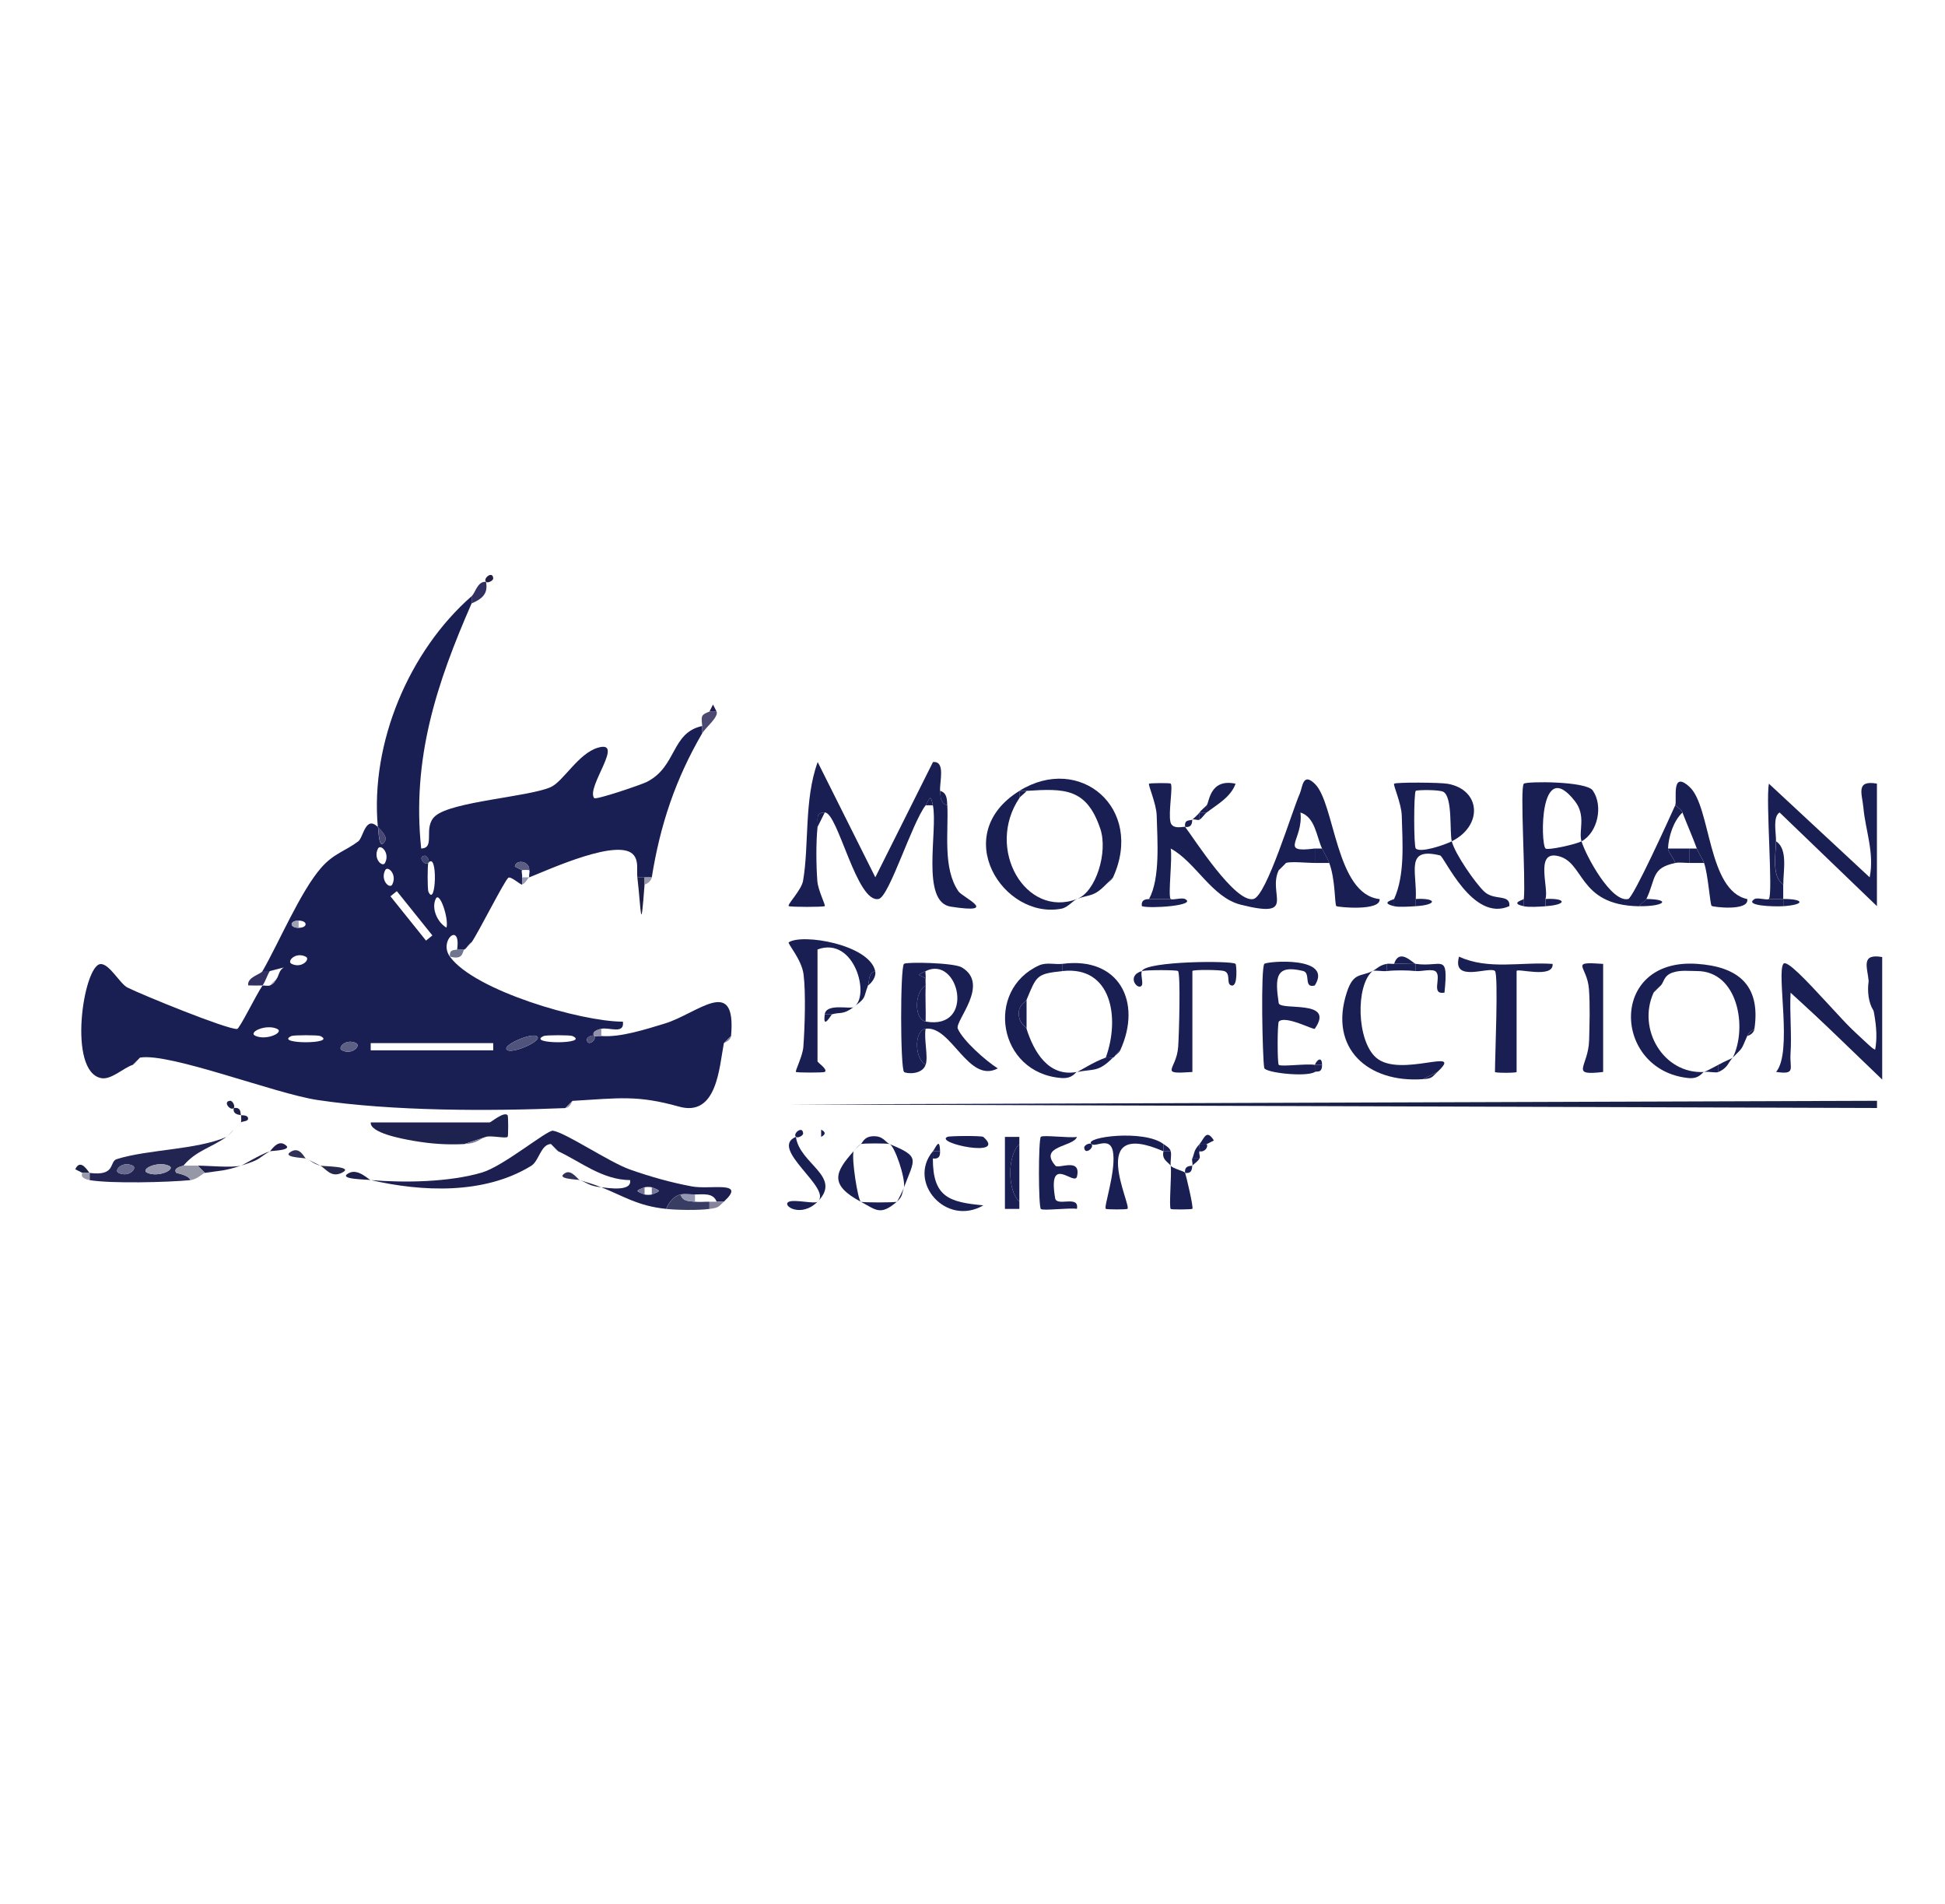 <?xml version="1.0" encoding="UTF-8"?>
<svg id="Layer_2" data-name="Layer 2" xmlns="http://www.w3.org/2000/svg" viewBox="0 0 472 462">
  <defs>
    <style>
      .cls-1 {
        fill: #1d1f47;
      }

      .cls-2 {
        fill: #9395a8;
      }

      .cls-3 {
        fill: #3e3d70;
      }

      .cls-4 {
        fill: #9e9eb5;
      }

      .cls-5 {
        fill: #1c1f49;
      }

      .cls-6 {
        fill: #747797;
      }

      .cls-7 {
        fill: #1e224f;
      }

      .cls-8 {
        fill: #9d9daf;
      }

      .cls-9 {
        fill: #25264e;
      }

      .cls-10 {
        fill: #4c4970;
      }

      .cls-11 {
        fill: #747597;
      }

      .cls-12 {
        fill: #9598b2;
      }

      .cls-13 {
        fill: #494875;
      }

      .cls-14 {
        fill: #212149;
      }

      .cls-15 {
        fill: #9497ad;
      }

      .cls-16 {
        fill: #26294b;
      }

      .cls-17 {
        fill: #191e53;
      }

      .cls-18 {
        fill: #313056;
      }

      .cls-19 {
        fill: #717690;
      }

      .cls-20 {
        fill: #50547c;
      }

      .cls-21 {
        fill: #1d1d53;
      }

      .cls-22 {
        fill: #211c4c;
      }

      .cls-23 {
        fill: #1c1f50;
      }

      .cls-24 {
        fill: #9697a7;
      }

      .cls-25 {
        fill: #1e1e4b;
      }

      .cls-26 {
        fill: #86849b;
      }

      .cls-27 {
        fill: #192147;
      }

      .cls-28 {
        fill: #8e93a5;
      }

      .cls-29 {
        fill: #787a9a;
      }

      .cls-30 {
        fill: #9798b0;
      }

      .cls-31 {
        fill: #222452;
      }

      .cls-32 {
        fill: #1d1f46;
      }

      .cls-33 {
        fill: #322f63;
      }

      .cls-34 {
        fill: #5d6085;
      }

      .cls-35 {
        fill: #9191ab;
      }

      .cls-36 {
        fill: #9ea0b4;
      }

      .cls-37 {
        fill: #5b5d81;
      }

      .cls-38 {
        fill: #383d64;
      }

      .cls-39 {
        fill: #1f1f4e;
      }

      .cls-40 {
        fill: #9899aa;
      }

      .cls-41 {
        fill: #9999b2;
      }

      .cls-42 {
        fill: #231d41;
      }

      .cls-43 {
        fill: #323060;
      }

      .cls-44 {
        fill: #1a2144;
      }

      .cls-45 {
        fill: #686b8e;
      }

      .cls-46 {
        fill: #3f4370;
      }

      .cls-47 {
        fill: #878a9f;
      }

      .cls-48 {
        fill: #313356;
      }

      .cls-49 {
        fill: #4d4f78;
      }

      .cls-50 {
        fill: #1e2045;
      }

      .cls-51 {
        fill: #9898ab;
      }

      .cls-52 {
        fill: #211b50;
      }
    </style>
  </defs>
  <path class="cls-17" d="M261.35,275.87c-.89,2.46-9.44,2.11-5.24,6.97.77.89,6.29-2.09,5.25,2.61-.55,2.51-7.15-5.68-5.31,5.27.37,2.2,5.93-.89,5.29,2.6-1.92-.3-8.24.52-8.75.03-.62-.62-.62-16.89,0-17.51.5-.5,6.83.33,8.75.03Z"/>
  <path class="cls-17" d="M282.35,277.6v1.75c-18.82-8.17-7.65,13.24-8.75,13.97-.28.19-4.97.18-5.25,0-.55-.37,2.26-8.4,1.83-13.2s-4.27-1.58-5.33-2.53c-1.9-1.69,12.74-3.6,17.49,0Z"/>
  <path class="cls-17" d="M226.38,281.1c-.02,9.37,3.95,10.61,12.26,11.37-9.07,5.26-18.52-5.64-12.26-13.12,0,.58,0,1.17,0,1.75Z"/>
  <path class="cls-17" d="M198.4,291.59c3.81-3.16-12.01-12.93-5.25-15.74.85,6.61,11.39,9.61,5.25,15.74Z"/>
  <path class="cls-17" d="M208.89,291.59c-7.72-4.12-6.27-7.18-1.75-12.24-.52,2,1.06,11.81,1.75,12.24Z"/>
  <path class="cls-17" d="M287.6,284.59c.17.41,2.11,8.47,1.75,8.73-.22.16-5.05.21-5.24.03-.48-.47.25-8.22,0-10.5.51.74,3.3,1.29,3.5,1.75Z"/>
  <path class="cls-17" d="M247.37,277.6c-2.94,2.76-2.92,11.31,0,13.99v1.74h-3.5v-17.47h3.5v1.74Z"/>
  <path class="cls-17" d="M219.38,288.09c.34-2.33-2.21-9.92-3.5-10.49,7.49,3.11,6.17,3.44,3.5,10.49Z"/>
  <path class="cls-17" d="M247.37,291.59c-2.92-2.69-2.94-11.24,0-13.99v13.99Z"/>
  <path class="cls-17" d="M238.62,275.86c5.95,5.27-11.97,1.49-8.73,0,.6-.27,8.4-.3,8.73,0Z"/>
  <path class="cls-17" d="M217.64,291.59c-4.02,3.47-5.05,1.97-8.75,0,.37.23,8.25.23,8.75,0Z"/>
  <path class="cls-17" d="M215.89,277.6c-.46-.2-6.34-.22-7,0,.43-.22.67-1.69,2.7-1.88,2.73-.25,3.22,1.43,4.3,1.88Z"/>
  <path class="cls-17" d="M198.4,291.59c-4.07,4.06-8.78.87-6.99.02,1.38-.66,6.25.59,6.99-.02Z"/>
  <path class="cls-17" d="M291.09,277.6c1.1-1.23,1.64-3.84,3.49-.87l-1.74.87c-.04-.08-1.69-.07-1.75,0Z"/>
  <path class="cls-17" d="M291.09,279.35c-.24.47.26,1.34,0,1.75h-1.75c.63-1.46.24-1.81,1.75-3.5-.28.29.25,1.26,0,1.75Z"/>
  <path class="cls-17" d="M284.1,282.84c-.62-.9-2.24-1.43-1.75-3.5h1.75c.25.93-.13,2.36,0,3.5Z"/>
  <path class="cls-44" d="M21.75,284.59c-.57.1-1.65-.18-1.75,0l-1.74-.87c1.35-2.93,3.27.85,3.49.87Z"/>
  <path class="cls-17" d="M217.64,291.59c.18-.08,1.72-3.3,1.75-3.5-.53,1.39-.27,2.22-1.75,3.5Z"/>
  <path class="cls-17" d="M193.15,275.85c-.82-.82,1.62-2.78,1.75-.87.04.61-1.36,1.27-1.75.87Z"/>
  <path class="cls-17" d="M199.27,274.1c1.14.58,1.14,1.17,0,1.75v-1.75Z"/>
  <path class="cls-42" d="M117.94,141.18c-.82-.82,1.62-2.78,1.75-.87.04.61-1.36,1.27-1.75.87Z"/>
  <path class="cls-17" d="M207.14,279.35c.48-.54,1.25-1.5,1.75-1.75-.12.04-1.72,1.63-1.75,1.75Z"/>
  <path class="cls-17" d="M228.13,279.35h-1.75c.68-.81,1.65-3.62,1.75,0Z"/>
  <path class="cls-17" d="M264.86,277.6c.82.82-1.62,2.78-1.75.87-.04-.61,1.36-1.27,1.75-.87Z"/>
  <path class="cls-17" d="M284.1,279.35h-1.75v-1.75c.65.49,1.52.87,1.75,1.75Z"/>
  <path class="cls-17" d="M291.09,279.35c.25-.49-.28-1.46,0-1.75.06-.07,1.71-.08,1.75,0,.44.82-.56,2.02-1.75,1.75Z"/>
  <path class="cls-17" d="M226.38,281.1c0-.58,0-1.17,0-1.75h1.75c.04,1.33-.38,1.9-1.75,1.75Z"/>
  <path class="cls-17" d="M287.6,284.59c-.3-1.98,1.71-1.63,1.75-1.75-.14.15.21,2.05-1.75,1.75Z"/>
  <path class="cls-17" d="M289.34,282.84c.19-.54-.2-1.27,0-1.75h1.75c-.56.9-1.23,1.19-1.75,1.75Z"/>
  <polygon class="cls-27" points="455.5 267.1 455.5 268.85 191.38 267.98 455.5 267.1"/>
  <path class="cls-17" d="M429.26,218.13c1.06-1.31-.79-23.75,0-27.98l24.46,22.73c1.2-5.91-1.04-11.48-1.52-16.88-.3-3.38-1.98-6.78,3.28-5.86v29.73l-23.62-22.73c-1.72,1.05-.82,4.98-.87,6.99-.08,3.25-1.1,8.64,1.75,10.49.01,1.17,0,2.33,0,3.5h-3.5Z"/>
  <path class="cls-17" d="M455.5,260.11l-20.97-19.24c-.26,4.92.31,9.97-.02,14.9-.23,3.5,1.39,5.06-3.5,4.32,4.05-4.72.07-23.92,1.77-26.22,1.59-2.16,19.05,20.37,22.72,20.99v5.25Z"/>
  <path class="cls-17" d="M455.5,246.12c-2.89-2.21-2.89-10.03,0-12.24v12.24Z"/>
  <path class="cls-17" d="M198.4,200.64c-.4,3.75-.34,9.36-.05,13.17.17,2.21,2.05,5.87,1.8,6.05-.35.26-8.39.25-8.74,0-.47-.33,3.07-3.85,3.47-6.13,1.5-8.61.22-19.71,3.55-28.82l13.99,27.96,13.99-27.96c3.13-.33,1.56,4.87,1.73,6.98.12,1.48.04,3.03,1.75,3.5.32,6.49-1.17,15.29,2.72,20.91.98,1.42,10.25,5.57-1.9,3.69-7.33-1.14-3.07-18.51-4.32-24.6-.68-3.32-.91-1.08-1.75,0-3.37,4.34-8.83,22.14-11.39,22.73-5.34,1.23-9.9-21-13.09-20.98-2.44.01-1.56,1.76-1.75,3.5Z"/>
  <path class="cls-17" d="M278.85,218.13c2.74-5.08,2.01-14.16,1.85-20.22-.08-2.97-2.17-7.52-1.85-7.75.24-.17,5.05-.21,5.24-.03.63.62-.62,7.07-.04,9.37.49,1.95,3.4.95,3.55,1.14,2.22,2.91,12.12,18.53,16.58,17.5,3.17-.73,9.39-21.41,11.23-25.54.71-1.58.69-5.27,3.64-2.44,4.94,4.74,5.01,26.84,15.75,28,.29,2.97-10.03,1.98-10.49,1.71s-.18-6.33-1.74-10.48c-.45-1.2-1.21-2.32-1.75-3.5-1.37-3.01-1.67-7.6-5.23-8.74.75,6.76-5.43,9.87,3.48,8.74v3.5c-1.9,0-5.73-.42-7,0l-1.75,1.75c-2.8,5.81,4.66,11.88-9.25,8.37-7.02-1.77-10.91-10.35-16.97-13.62.45,2.41-.69,11.41-.02,12.24h-5.25Z"/>
  <path class="cls-17" d="M383.79,204.14c-.77-2.5,1.2-6.17-1.61-9.76-8.6-11.02-8.36,10.24-7.13,11.5.5.52,7.4-1.01,8.74-1.74,1.12,3.63,7.24,14.91,11.33,14,1.24-.28,10.06-19.74,11.41-22.74.63.45,1.47,1.04,1.75,1.75-2.19,2.08-3.37,5.85-3.5,8.75-.03.78,1.49,2.41,1.75,3.5-5.86,1.23-4.62,3.75-7,8.75-.26.55-1.34,1.08-1.75,1.75-15.21-.25-13.06-11.15-20.1-12.27-5.11-.81-1.77,7.94-2.64,10.52v1.75c-1.51.1-3.94.27-5.25,0v-1.75c.5-4.7-1-27,0-27.99.6-.6,15.14-.65,16.73,1.64,2.59,3.73,1.23,10.17-2.73,12.36Z"/>
  <path class="cls-17" d="M352.31,204.14c-.57-2.29.24-10.63-2.01-11.99-.98-.59-6.48-.49-6.73-.26-.51.48-.5,13.52,0,14,1.14,1.1,6.78-.78,8.74-1.75.76,3.05,5.79,10.27,7.9,12.22,2.44,2.27,6.29.47,6.08,3.5-8.94,4.05-15.76-12.04-16.83-12.3-8.6-2.09-5.54,3.98-5.89,10.57v1.75c-1.47.09-4.04.29-5.25,0v-1.75c2.65-5.9,2.03-13.61,1.85-20.22-.08-2.97-2.17-7.52-1.85-7.75.53-.38,11.18-.32,13.07.03,8.03,1.51,8.46,10.19.92,13.94Z"/>
  <path class="cls-17" d="M224.63,258.36c-.92,2.57-4.84,2.14-5.24,1.74-.92-.94-.95-25.31-.02-26.23.5-.5,12.06-.3,14.03.86,6.96,4.11-1.76,13.04-.97,14.87,1.24,2.88,6.79,7.81,9.71,9.64-7.18,3.8-11.25-10.47-17.51-9.62-2.79.38-2.78,7.18,0,8.75ZM224.63,237.37c-.07.57.02,1.17,0,1.75-2.79,1.6-2.81,8.24,0,8.75,12.2,2.18,8.12-16.22,0-12.24l-1.71.87,1.71.87Z"/>
  <path class="cls-17" d="M212.39,235.62c-1.85.66-1.32,2.34-1.75,3.5-1.24,3.33-.32,2.83-3.5,5.25,4.16-2.47.3-17.33-8.75-13.99v27.11c0,.37,2.62,1.99,1.75,2.61-.29.2-6.71.2-6.99,0-.26-.18,1.63-3.84,1.8-6.05.35-4.72.62-13.18.05-17.64-.46-3.6-3.95-7.51-3.6-7.75,3.2-2.22,19.6.5,20.99,6.98Z"/>
  <path class="cls-17" d="M362.8,235.62c-1.28-1.26-10.54,3.03-8.73-3.5,7.1,3.3,15.17,1.22,22.71,1.77.26,3.67-8.74.94-8.74,1.73v24.49c0,.26-5.25.26-5.25,0,0-3.56.87-23.63,0-24.49Z"/>
  <path class="cls-17" d="M319.08,260.11c-2.17,1.3-12.1.17-12.29-.99-.44-2.74-.86-24.36.04-25.25.64-.64,16.82-1.94,12.23,5.25-2.85.76-.87-3.04-2.84-3.52-6.73-1.63-6.82,1.56-5.92,7.77.29,2,13.89-1.05,8.76,6.25-.26.36-7.14-3.34-8.72-1.75-.37.37-.39,10.14-.02,10.51.52.51,6.87-.36,8.75,0v1.75Z"/>
  <path class="cls-17" d="M247.37,191.9c14.65-9.11,30.38,4.22,22.74,20.99l-1.75,1.75c-3.04,3.1-3.82,2.28-7,3.5,4.65-1.77,7.53-11.43,5.67-17-3.31-9.87-8.58-9.86-17.91-9.24-.58.04-1.17-.03-1.75,0Z"/>
  <path class="cls-17" d="M333.07,235.62c-4.12,3.52-3.86,16.87.86,21,5.82,5.09,21.76-2.88,14.88,3.48l-3.5,1.75c-13.26.96-22.95-7.42-18.46-21.1,1.62-4.93,3.38-3.69,6.22-5.14Z"/>
  <path class="cls-17" d="M247.37,193.65c-8.28,12.33,1.51,29.23,13.99,24.49-1.04.4-2.19,2.04-3.79,2.35-14.08,2.69-27.32-17.95-10.2-28.58v1.75Z"/>
  <path class="cls-17" d="M406.53,195.39c.52-1.16-1.14-8.75,3.53-4.4,5.15,4.8,4.31,25.15,13.95,27.16.56,3-8.33,1.96-8.65,1.65-.37-.37-.87-7.79-1.83-10.41-.44-1.21-1.31-2.29-1.75-3.5-1.06-2.88-2.37-5.83-3.5-8.75-.27-.71-1.12-1.3-1.75-1.75Z"/>
  <path class="cls-17" d="M277.1,235.62c1.08-2.44,21.95-2.57,22.75-1.74.18.19.61,5.4-.88,5.26-1.63-.15-.04-3.06-2.01-3.55-1.17-.29-7.6-.35-7.6.03v24.49c-8.4.59-3.87-.38-3.45-6.07.21-2.8.63-17.79-.04-18.42-.32-.3-7.78-.29-8.76,0Z"/>
  <path class="cls-17" d="M411.77,233.87v1.75c-1.96,0-3.86-.28-5.79.34-2.29.74-2.16,2.38-2.95,3.16-.54.53-1.52,1.24-1.75,1.75-4.04,8.87,2.43,19.78,12.24,19.24-.48.09-1.11,1.75-3.82,1.47-18.36-1.91-19.4-29.14,2.07-27.71Z"/>
  <path class="cls-17" d="M257.86,233.87v1.75c-6.34.69-6.26,1.04-8.75,7-.22.52-1.68,1.05-1.85,2.77-.28,2.93,1.62,3.5,1.85,4.22,1.74,5.49,5.26,11.8,12.24,10.49-.47.09-1.03,1.69-3.82,1.47-15.38-1.21-18.56-21.35-5.36-27.33,1.8-.81,3.95-.15,5.68-.37Z"/>
  <path class="cls-17" d="M271.85,254.86c-.67.35-1.32,1.63-1.75,1.75-.56.15-1.25-.17-1.75,0,3.49-9.61,1.42-22.29-10.49-20.99v-1.75c13.69-1.8,19.38,9.21,13.99,20.99Z"/>
  <path class="cls-17" d="M389.04,233.87v26.24c-8.34.96-3.57-1.14-3.4-7.76.1-3.99.25-8.47-.05-12.4-.44-5.71-4.93-6.65,3.45-6.07Z"/>
  <path class="cls-17" d="M411.77,233.87c9.65.65,15.57,4.82,13.99,15.74-.63.47-1.43,1.04-1.75,1.75-1.54,3.43-.76,2.5-3.5,5.25,3.6-7.26,1.27-21.03-8.75-20.99v-1.75Z"/>
  <path class="cls-17" d="M292.84,195.39c.63-.69.7-6.58,7-5.23-1.16,3.26-4.45,5.03-7,6.98v-1.75Z"/>
  <path class="cls-17" d="M343.56,233.87c6.32.94,7.99-2.98,6.98,6.99-3.34.56-.76-3.49-2-5.01-.77-.94-3.6-.08-4.98-.23v-1.75Z"/>
  <path class="cls-17" d="M268.36,256.61c.5-.17,1.19.15,1.75,0-3.59,3.54-4.38,2.7-8.75,3.5.38-.07,4.15-2.52,7-3.5Z"/>
  <path class="cls-17" d="M432.76,214.63c-2.84-1.85-1.83-7.24-1.75-10.49,2.93,1.9,1.72,7.2,1.75,10.49Z"/>
  <path class="cls-17" d="M284.1,218.13c.31.38,2.66-.42,3.49.02,3.05,1.58-8.71,2.39-10.49,1.72-.29-1.97,1.69-1.62,1.75-1.73h5.25Z"/>
  <path class="cls-17" d="M410.03,205.89v3.5c-1.12,0-2.55-.2-3.5,0-.26-1.08-1.78-2.72-1.75-3.5h5.25Z"/>
  <path class="cls-17" d="M224.63,258.36c-2.78-1.56-2.79-8.37,0-8.75-.47,2.43.68,6.85,0,8.75Z"/>
  <path class="cls-17" d="M429.26,218.13h3.5v1.75c-2.41.15-9.61-.09-6.99-1.73.71-.45,3.18.37,3.49-.02Z"/>
  <path class="cls-17" d="M207.14,244.37c-2.55,1.93-3.21,1.15-5.25,1.75h-1.75c.38-2.74,6.1-1.22,7-1.75Z"/>
  <path class="cls-17" d="M343.56,233.87v1.75c-1.98-.21-5.03-.23-7,0v-1.75c.56-.1,1.17.05,1.75,0,1.72-.16,3.51.11,5.25,0Z"/>
  <path class="cls-17" d="M413.52,209.39h-3.5v-3.5h1.75c.44,1.2,1.31,2.29,1.75,3.5Z"/>
  <path class="cls-17" d="M399.53,218.13c6.32.1,4.19,1.85-1.75,1.75.41-.67,1.49-1.2,1.75-1.75Z"/>
  <path class="cls-17" d="M420.52,256.61c-1.17,1.17-1.14,2.45-3.5,3.5v-1.75c1.24-.73,3.41-1.57,3.5-1.75Z"/>
  <path class="cls-17" d="M322.58,209.39h-3.5v-3.5h1.75c.53,1.17,1.3,2.3,1.75,3.5Z"/>
  <path class="cls-17" d="M343.56,233.87c-1.73.11-3.53-.16-5.25,0,1.3-3.99,4.57-.1,5.25,0Z"/>
  <path class="cls-17" d="M210.64,239.12c.43-1.16-.1-2.84,1.75-3.5.27,1.26-.68,2.75-1.75,3.5Z"/>
  <path class="cls-17" d="M348.81,260.11c-1.36,1.26-1.19,1.58-3.5,1.75l3.5-1.75Z"/>
  <path class="cls-17" d="M343.56,218.13c5.11-.27,5.37,1.42,0,1.75v-1.75Z"/>
  <path class="cls-17" d="M375.05,218.13c5.11-.26,5.36,1.41,0,1.75v-1.75Z"/>
  <path class="cls-17" d="M229.88,195.39c-1.71-.47-1.63-2.02-1.75-3.5,1.67.47,1.68,2.02,1.75,3.5Z"/>
  <path class="cls-17" d="M336.57,233.87v1.75c-1.06.12-3.18-.27-3.5,0,1.17-.6,1.63-1.41,3.5-1.75Z"/>
  <path class="cls-17" d="M198.4,200.64c.19-1.74-.69-3.49,1.75-3.5l-1.75,3.5Z"/>
  <path class="cls-17" d="M432.76,218.13c5.25,0,5.24,1.41,0,1.75v-1.75Z"/>
  <path class="cls-17" d="M417.02,258.36v1.75c-.7.31-2.4-.2-3.5,0,.2-.01,3.02-1.47,3.5-1.75Z"/>
  <path class="cls-17" d="M277.1,235.62c-.36.82.37,2.88-.02,3.48-.89,1.39-3.94-2.28.02-3.48Z"/>
  <path class="cls-17" d="M226.38,195.39h-1.75c.84-1.08,1.07-3.32,1.75,0Z"/>
  <path class="cls-17" d="M292.84,197.14h-1.75c.47-.66,1.2-1.15,1.75-1.75v1.75Z"/>
  <path class="cls-17" d="M291.09,198.89c-.41.26-1.29-.25-1.75,0,.56-.55,1.34-1.17,1.75-1.75v1.75Z"/>
  <path class="cls-17" d="M287.6,200.64c-.26-1.94,1.2-1.45,1.75-1.75-.11.1.19,2.06-1.75,1.75Z"/>
  <path class="cls-17" d="M310.33,211.14l1.75-1.75c-.12.04-1.66,1.56-1.75,1.75Z"/>
  <path class="cls-17" d="M268.36,214.63l1.75-1.75c-.29.64-1.21,1.2-1.75,1.75Z"/>
  <path class="cls-17" d="M291.09,198.89v-1.75h1.75c-.61.47-1.06,1.32-1.75,1.75Z"/>
  <path class="cls-17" d="M338.32,219.88c-3.63-.86-.08-1.57,0-1.75v1.75Z"/>
  <path class="cls-17" d="M369.8,219.88c-3.59-.73-.02-1.56,0-1.75v1.75Z"/>
  <path class="cls-17" d="M200.15,246.12h1.75c-.18.05-2.3,4.01-1.75,0Z"/>
  <path class="cls-17" d="M424.02,251.36c.32-.71,1.12-1.28,1.75-1.75-.12.85-.89,1.57-1.75,1.75Z"/>
  <path class="cls-17" d="M270.11,256.61c.43-.12,1.08-1.4,1.75-1.75-.29.63-1.2,1.21-1.75,1.75Z"/>
  <path class="cls-17" d="M320.83,258.36h-1.75c.66-1.51,1.76-1.89,1.75,0Z"/>
  <path class="cls-17" d="M319.08,260.11v-1.75h1.75c-.01,2.17-1.24,1.44-1.75,1.75Z"/>
  <path class="cls-17" d="M224.63,247.86c-2.81-.5-2.79-7.14,0-8.75-.11,2.91.07,5.83,0,8.75Z"/>
  <path class="cls-17" d="M224.63,237.37l-1.71-.87,1.71-.87c-.15.07.07,1.16,0,1.75Z"/>
  <path class="cls-17" d="M247.37,193.65v-1.75c.58-.03,1.17.04,1.75,0-.46.65-1.33,1.13-1.75,1.75Z"/>
  <path class="cls-17" d="M401.28,240.87c.23-.51,1.21-1.22,1.75-1.75l-1.75,1.75Z"/>
  <path class="cls-17" d="M249.12,249.61c-.23-.73-2.12-1.3-1.85-4.22.16-1.72,1.63-2.25,1.85-2.77v7Z"/>
  <path class="cls-17" d="M114.44,146.42c-8.52,19.51-14.52,37.61-12.23,59.46,3.63-.09.28-5.18,3.44-7.9,4.1-3.53,22.6-4.61,27.99-6.99,3.05-1.35,6.66-8.14,11.44-9.56,6.72-1.99-2.93,9.6-.89,12.22.41.52,11.48-3.27,12.71-3.89,7.45-3.74,5.89-11.95,13.51-13.6v1.75c-6.5,11.19-10.19,22.18-12.24,34.98h-3.5c-.2-1.73.35-3.71-.79-5.29-3.32-4.56-20.46,3.31-25.45,5.29-.14-.58.23-1.52,0-1.75.12-2.27-3.3-2.69-3.49-.87l1.74.87c-.23.23.14,1.17,0,1.75v1.75c-.31.1-2.78-2.12-3.33-1.65-1.03.87-7.23,13.26-8.91,15.65-.67.38-1.26,1.57-1.75,1.75-.55.2-1.36-.24-1.75,0,.96-6.93-4.58-2.16-1.75,1.75,5.98,8.24,31.81,15.76,41.97,15.76.43,3.18-3.34,1.29-5.24,1.73-1.07.25-2.38.74-1.75,1.75-.39-.39-1.79.27-1.75.87.13,1.91,2.57-.05,1.75-.87.09.14,1.15-.05,1.75,0,4.61.39,10.85-1.65,15.36-3.01,7.96-2.4,17.46-11.95,16.13,3.01l-1.75,1.75c-1.13,5.9-1.66,17.97-10.89,15.38-10.17-2.85-14.54-2.05-25.84-1.39l-1.75,1.75c-18.52.77-41.9.76-60.13-1.96-10.31-1.54-35.85-11.52-43.06-10.29l-1.75,1.75c-2.32.76-5.21,3.66-7.63,3.24-8.32-1.47-4.36-27.31-.26-27.68,2.16-.2,4.75,4.78,6.58,5.69,3.65,1.82,23.94,10.1,26.59,10.06.61,0,4.53-8.12,6.19-10.55.6-.01,1.39.15,1.75,0,1.02-.43,1.22-.98,1.75-1.75.4-.58.58-2.12,1.71-2.64l-3.46.89h-1.75c4.01-6.98,9.22-19.34,14.22-25.06,3.06-3.51,5.9-4.06,9.02-6.43,1.24-.95,1.72-6.35,4.74-3.49.19.18.11,6.15,1.73,3.48.83-1.37-1.71-3.26-1.73-3.48-1.86-20.47,7.63-42.72,22.74-55.97v1.75ZM93.44,209.38c1.26-2.46-1.11-4.67-1.71-3.48-1.26,2.46,1.11,4.67,1.71,3.48ZM103.95,209.39c-.22.28-.25,6.41.02,6.99,1.86,4.06,2.32-9.98-.02-6.99.39-.39-.27-1.79-.87-1.75-1.91.13.05,2.57.87,1.75ZM95.19,214.62c1.26-2.46-1.11-4.67-1.71-3.48-1.26,2.46,1.11,4.67,1.71,3.48ZM96.3,216.23l-1.55,1.25,8.63,10.75,1.55-1.25-8.63-10.75ZM105.72,218.14c-1.05,2.31.38,5.61,2.62,6.95.64-1.97-1.64-9.11-2.62-6.95ZM72.47,225.13c2.26,0,2.26-1.75,0-1.75s-2.26,1.75,0,1.75ZM74.21,232.14c-2.46-1.26-4.67,1.11-3.48,1.71,2.46,1.26,4.67-1.11,3.48-1.71ZM67.21,249.63c-2.7-1.22-7.12.86-5.23,1.71,2.7,1.22,7.12-.86,5.23-1.71ZM77.71,251.38c-.56-.25-6.42-.25-6.98,0-4.44,2.02,11.42,2.02,6.98,0ZM130.17,251.38c-1.66-.76-8.97,2.56-6.97,3.47,1.66.76,8.97-2.56,6.97-3.47ZM138.92,251.38c-.56-.25-6.42-.25-6.98,0-4.44,2.02,11.42,2.02,6.98,0ZM86.45,253.13c-2.46-1.26-4.67,1.11-3.48,1.71,2.46,1.26,4.67-1.11,3.48-1.71ZM89.96,253.11v1.75h29.73v-1.75h-29.73Z"/>
  <path class="cls-23" d="M89.96,286.34c8.25.69,19.12.5,27.02-1.84,5.26-1.56,15.79-10.35,17.21-10.14,3.08.47,13.69,7.65,18.67,9.41s10.16,3.21,15.12,4.12c4.43.81,13.32-1.51,7.68,3.69h-1.75c-.85-2.24-3.32-1.73-5.25-1.75-1.12-.01-2.53-.19-3.5,0-1.64.32-2.91,1.96-3.5,3.5-6.92-.7-10.47-3.18-15.74-5.25,1.64.17,7.48,1.15,6.99-1.73-6.75-.08-11.9-4.4-17.48-7.02l-1.75-1.75c-2.5.15-2.83,4.11-4.78,5.31-11.39,7-26.5,6.31-38.95,3.44ZM156.42,289.84c.28.11,1.47.11,1.75,0,2.25-.87,2.25-.88,0-1.75-.28-.11-1.47-.11-1.75,0-2.25.87-2.25.88,0,1.75Z"/>
  <path class="cls-7" d="M112.7,277.6c-4.35.21-8.03-.05-12.33-.78-3.13-.54-10.62-1.98-10.4-4.47h28.86c.31,0,3.51-2.77,4.36-1.74.17.2.18,5.04.01,5.23-.42.49-3.96-.38-5.25,0l-5.25,1.75Z"/>
  <path class="cls-31" d="M54.98,275.85c-4.07,2.83-7.29,3.27-10.49,7-.08.09-2.58.43-1.74,1.71.11.16,2.91.45,3.49,1.79-5.67.54-19.27.88-24.49,0v-1.75c6.46.84,4.68-2.76,6.59-3.35,7.64-2.39,19.27-2.22,26.64-5.39ZM32.23,282.86c-2.46-1.26-4.67,1.11-3.48,1.71,2.46,1.26,4.67-1.11,3.48-1.71ZM40.98,282.86c-2.7-1.22-7.12.86-5.23,1.71,2.7,1.22,7.12-.86,5.23-1.71Z"/>
  <path class="cls-38" d="M168.66,291.59c1.13.13,2.35-.03,3.5,0v1.75c-2.73.36-7.68.28-10.49,0,.58-1.54,1.86-3.18,3.5-3.5.51,1.74,2.02,1.58,3.5,1.75Z"/>
  <path class="cls-39" d="M58.48,282.84c-4.2,1.36-4.86,1.15-8.75,1.75l-1.75-1.75c3.06,0,7.92.55,10.49,0Z"/>
  <path class="cls-1" d="M156.42,214.63c-.95,12.45-.76,6.82-1.75-1.75h1.75v1.75Z"/>
  <path class="cls-14" d="M65.47,279.35c-3.45,2.08-1.87,1.84-7,3.5.38-.08,4.32-2.55,7-3.5Z"/>
  <path class="cls-24" d="M47.98,282.84l1.75,1.75c-.52.08-1.86,1.59-3.5,1.75-.57-1.34-3.38-1.62-3.49-1.79-.84-1.28,1.66-1.62,1.74-1.71h3.5Z"/>
  <path class="cls-33" d="M114.44,146.42v-1.75c.97-.85,1.38-3.65,3.5-3.5.57,2.92-.95,4.14-3.5,5.25Z"/>
  <path class="cls-10" d="M173.91,172.66c.52,1.33-2.77,3.99-3.5,5.25v-1.75c-.25-2.48-.32-2.69,1.75-3.5.31-.12,1.72-.08,1.75,0Z"/>
  <path class="cls-43" d="M65.47,235.62c-.66,1.1-1.03,2.45-1.75,3.5-1.16.03-2.34.01-3.5-.02-.25-2.07,3.01-2.63,3.5-3.48h1.75Z"/>
  <path class="cls-5" d="M89.96,286.34c-.81-.19-8.41-.13-5.24-1.73,2.23-1.13,4.81,1.7,5.24,1.73Z"/>
  <path class="cls-29" d="M117.94,275.85c-1.62.49-2.06,1.59-5.25,1.75l5.25-1.75Z"/>
  <path class="cls-16" d="M77.72,282.84c.69.18,8.48.14,5.24,1.73-2.67,1.31-3.92-1.08-5.24-1.73Z"/>
  <path class="cls-9" d="M145.93,288.09c-3.14-.33-3.41-1.13-5.25-1.75,2.03.64,3.11.91,5.25,1.75Z"/>
  <path class="cls-22" d="M65.47,279.35c.31-.11,1.75-2.71,3.49-1.73,2.76,1.55-3.26,1.6-3.49,1.73Z"/>
  <path class="cls-18" d="M74.22,281.1c-.51-.18-6.18-.27-3.49-1.73,2.1-1.14,3.1,1.54,3.49,1.73Z"/>
  <path class="cls-19" d="M112.7,230.37c-.61.56-.14,2.66-3.5,1.75-.27-1.97,1.31-1.48,1.75-1.75.39-.24,1.2.2,1.75,0Z"/>
  <path class="cls-48" d="M140.68,286.34c-.56-.19-6.1-.23-3.49-1.73,1.51-.87,3.03,1.59,3.49,1.73Z"/>
  <path class="cls-26" d="M175.66,291.59c-1.46,1.34-1.22,1.44-3.5,1.75v-1.75c.58.02,1.17-.01,1.75,0h1.75Z"/>
  <path class="cls-50" d="M77.72,282.84c-1.7-.45-2.62-1.45-3.5-1.75,1.15.58,2.35,1.18,3.5,1.75Z"/>
  <path class="cls-32" d="M56.73,268.85c-.82.82-2.78-1.62-.87-1.75.61-.04,1.27,1.36.87,1.75Z"/>
  <path class="cls-2" d="M137.18,268.85l1.75-1.75c-.12,0-.49,1.7-1.75,1.75Z"/>
  <path class="cls-47" d="M175.66,253.11l1.75-1.75c-.12,1.29-1.73,1.63-1.75,1.75Z"/>
  <path class="cls-32" d="M58.48,270.6c-.02-.12-2.11.03-1.75-1.75,1.98-.28,1.54,1.47,1.75,1.75Z"/>
  <path class="cls-25" d="M58.48,272.35c.09-.47.08-1.27,0-1.75.06.08,1.78-.19,1.72.89-.04.65-1.48.56-1.72.86Z"/>
  <path class="cls-52" d="M173.91,172.66c-.03-.08-1.44-.12-1.75,0l.87-1.71.87,1.71Z"/>
  <path class="cls-3" d="M56.73,274.1c.34-.29,1.72-1.63,1.75-1.75-.52.66-1.16,1.16-1.75,1.75Z"/>
  <path class="cls-21" d="M54.98,275.85c.33-.14,1.14-1.23,1.75-1.75-.56.56-1.13,1.32-1.75,1.75Z"/>
  <path class="cls-15" d="M135.43,279.35c-.7-.33-1.49-1.77-1.75-1.75l1.75,1.75Z"/>
  <path class="cls-28" d="M112.7,230.37c.49-.18,1.08-1.37,1.75-1.75-.5.71-1.12,1.17-1.75,1.75Z"/>
  <path class="cls-41" d="M126.69,214.63v-1.75h1.75c-.37.15-.89,1.46-1.75,1.75Z"/>
  <path class="cls-51" d="M156.42,214.63v-1.75h1.75c-.13.8-.94,1.53-1.75,1.75Z"/>
  <path class="cls-35" d="M145.93,251.36c-.6-.05-1.66.14-1.75,0-.63-1,.68-1.5,1.75-1.75v1.75Z"/>
  <path class="cls-40" d="M21.75,286.34c-1.13-.19-2.31-.71-1.75-1.75.1-.18,1.18.1,1.75,0v1.75Z"/>
  <path class="cls-8" d="M32.24,258.36l1.75-1.75c-.35.06-1.02,1.51-1.75,1.75Z"/>
  <path class="cls-20" d="M130.17,251.38c1.99.91-5.32,4.23-6.97,3.47-1.99-.91,5.32-4.23,6.97-3.47Z"/>
  <path class="cls-34" d="M86.45,253.13c1.19.61-1.02,2.97-3.48,1.71-1.19-.61,1.02-2.97,3.48-1.71Z"/>
  <path class="cls-13" d="M91.71,200.64c.02.23,2.57,2.12,1.73,3.48-1.62,2.66-1.55-3.31-1.73-3.48Z"/>
  <path class="cls-37" d="M128.44,211.14c-.07-.07-1.68-.07-1.75,0l-1.74-.87c.19-1.81,3.61-1.4,3.49.87Z"/>
  <path class="cls-46" d="M103.95,209.39c-.82.82-2.78-1.62-.87-1.75.61-.04,1.27,1.36.87,1.75Z"/>
  <path class="cls-4" d="M65.47,239.12l1.75-1.75c-.53.77-.73,1.32-1.75,1.75Z"/>
  <path class="cls-36" d="M72.47,225.13c-2.26,0-2.26-1.75,0-1.75v1.75Z"/>
  <path class="cls-49" d="M144.18,251.36c.82.82-1.62,2.78-1.75.87-.04-.61,1.36-1.27,1.75-.87Z"/>
  <path class="cls-12" d="M168.66,289.84v1.75c-1.48-.17-2.99,0-3.5-1.75.97-.19,2.38-.01,3.5,0Z"/>
  <path class="cls-11" d="M156.42,289.84c-2.25-.87-2.25-.88,0-1.75v1.75Z"/>
  <path class="cls-6" d="M158.17,289.84v-1.75c2.25.87,2.25.88,0,1.75Z"/>
  <path class="cls-30" d="M40.98,282.86c1.89.86-2.53,2.93-5.23,1.71-1.89-.86,2.53-2.93,5.23-1.71Z"/>
  <path class="cls-45" d="M32.23,282.86c1.19.61-1.02,2.97-3.48,1.71-1.19-.61,1.02-2.97,3.48-1.71Z"/>
  <path class="cls-17" d="M453.48,238.07c.48,5.39,2.72,10.97,1.52,16.88l-22.01-20.45c.1.79.17,1.59.2,2.39.03.8.03,1.59.01,2.39l23.56,22.67v-29.73c-5.27-.92-3.58,2.48-3.28,5.86Z"/>
</svg>